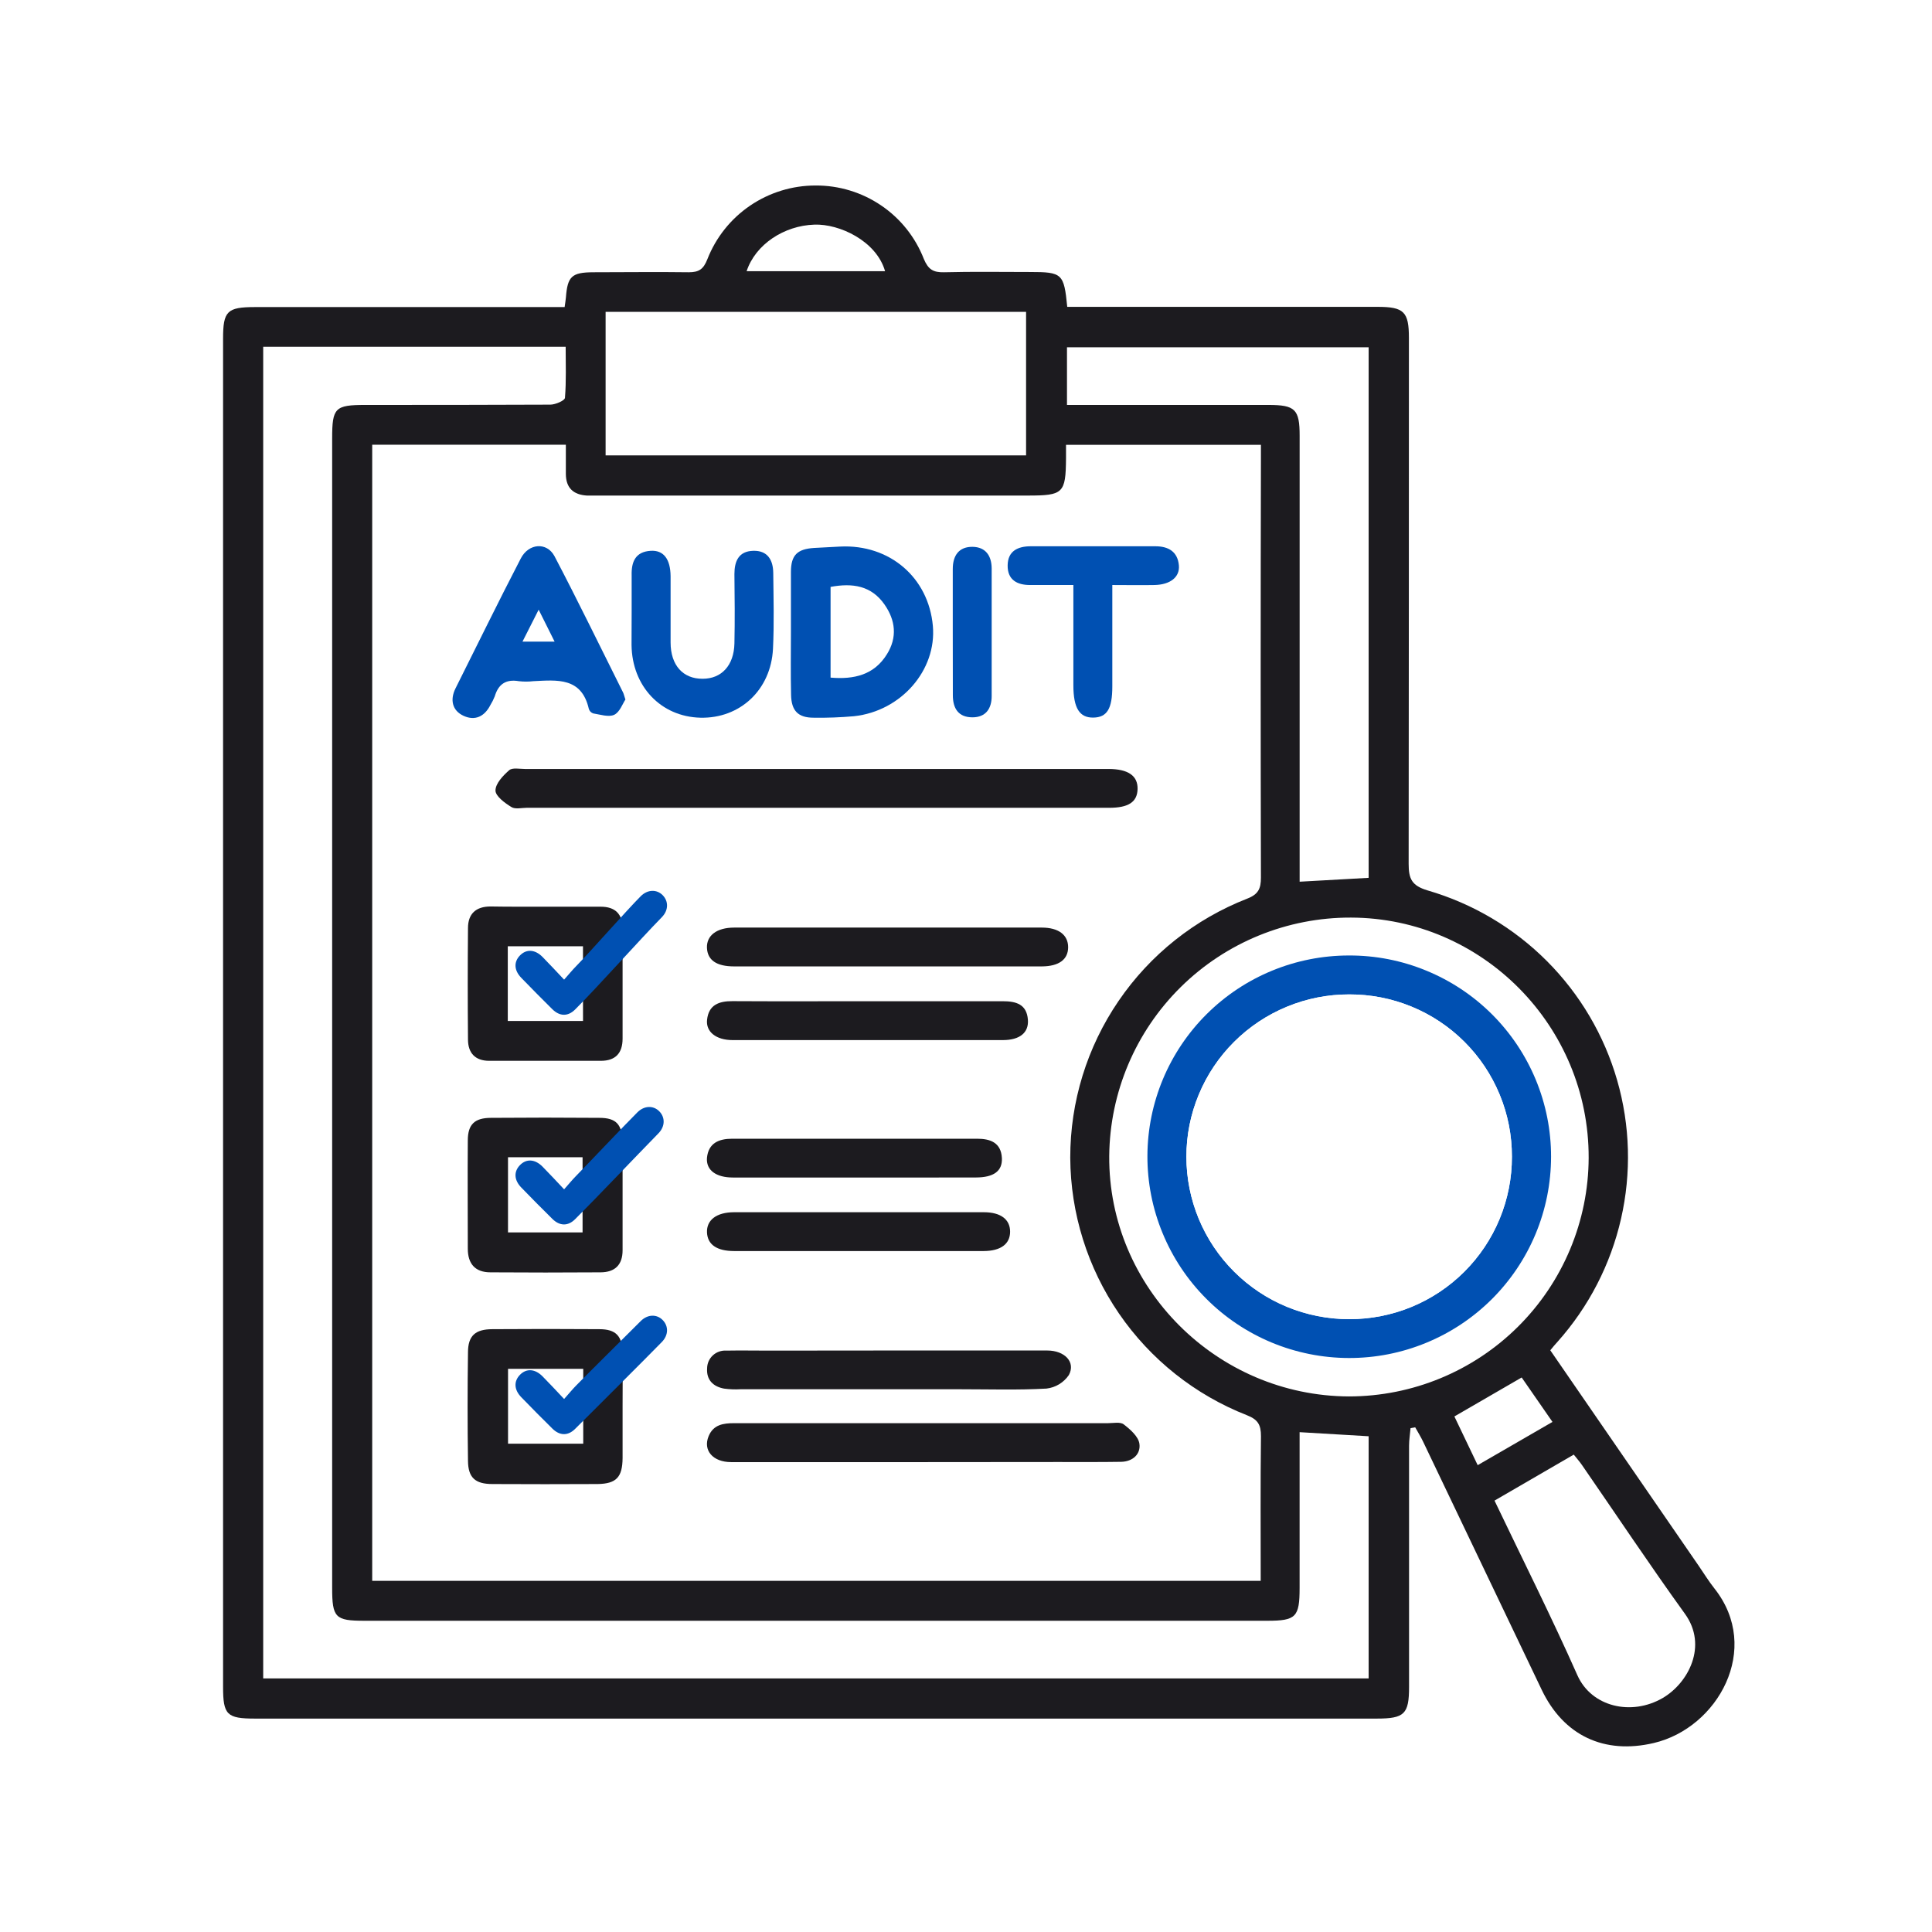 <svg width="52" height="52" viewBox="0 0 52 52" fill="none" xmlns="http://www.w3.org/2000/svg">
<rect width="52" height="52" fill="white"/>
<g clip-path="url(#clip0_18_188)">
<path d="M41.726 36.343L45.722 42.146C45.862 42.35 45.992 42.562 46.145 42.755C47.428 44.376 46.236 46.508 44.513 46.913C43.176 47.228 42.085 46.714 41.495 45.481C40.431 43.259 39.368 41.035 38.306 38.808C38.242 38.674 38.163 38.546 38.09 38.416L37.965 38.439C37.952 38.596 37.925 38.755 37.925 38.913C37.925 41.076 37.925 43.24 37.925 45.403C37.925 46.135 37.801 46.256 37.054 46.256H6.862C6.105 46.256 6.004 46.154 6.004 45.402C6.004 33.306 6.004 21.211 6.004 9.116C6.004 8.373 6.112 8.265 6.865 8.265H15.197C15.214 8.139 15.227 8.07 15.232 8.001C15.275 7.441 15.388 7.331 15.963 7.328C16.822 7.328 17.68 7.316 18.538 7.328C18.813 7.328 18.933 7.246 19.038 6.979C19.267 6.393 19.667 5.89 20.187 5.536C20.707 5.182 21.322 4.992 21.952 4.993C22.581 4.989 23.197 5.177 23.717 5.53C24.238 5.883 24.638 6.386 24.866 6.972C24.983 7.251 25.118 7.335 25.408 7.328C26.178 7.308 26.949 7.321 27.72 7.321C28.591 7.321 28.637 7.362 28.725 8.259H37.076C37.787 8.259 37.921 8.39 37.921 9.094C37.921 13.814 37.919 18.533 37.914 23.251C37.914 23.653 37.996 23.838 38.425 23.966C39.638 24.319 40.743 24.973 41.635 25.867C42.527 26.761 43.178 27.866 43.527 29.079C43.876 30.292 43.911 31.573 43.63 32.804C43.349 34.034 42.761 35.174 41.92 36.116C41.859 36.181 41.803 36.248 41.726 36.343ZM10.018 11.969V42.548H33.932C33.932 41.231 33.923 39.943 33.939 38.654C33.939 38.353 33.861 38.209 33.564 38.092C32.167 37.545 30.967 36.592 30.119 35.356C29.271 34.12 28.814 32.659 28.806 31.161C28.804 29.655 29.257 28.184 30.107 26.94C30.956 25.695 32.162 24.736 33.566 24.188C33.869 24.071 33.938 23.918 33.938 23.622C33.929 19.876 33.929 16.129 33.938 12.383V11.972H28.692C28.692 12.112 28.692 12.225 28.692 12.337C28.684 13.276 28.619 13.338 27.664 13.338H16.189C16.058 13.338 15.926 13.338 15.796 13.338C15.435 13.316 15.232 13.135 15.23 12.757C15.23 12.499 15.23 12.242 15.23 11.969H10.018ZM34.979 38.547V42.737C34.979 43.524 34.882 43.623 34.111 43.623H9.804C9.023 43.623 8.94 43.539 8.94 42.736V11.799C8.94 10.975 9.016 10.899 9.836 10.899C11.495 10.899 13.154 10.899 14.812 10.891C14.95 10.891 15.2 10.781 15.206 10.708C15.243 10.254 15.225 9.797 15.225 9.334H7.084V45.175H36.837V38.657L34.979 38.547ZM16.3 12.257H27.617V8.394H16.3V12.257ZM36.837 23.627V9.348H28.718V10.899H34.138C34.859 10.899 34.98 11.015 34.98 11.727V23.731L36.837 23.627ZM42.759 31.166C42.77 27.614 39.895 24.707 36.361 24.697C34.648 24.691 33.001 25.363 31.782 26.565C30.562 27.768 29.87 29.404 29.855 31.116C29.831 34.651 32.744 37.572 36.31 37.585C38.017 37.583 39.653 36.907 40.861 35.704C42.07 34.501 42.752 32.869 42.759 31.166ZM40.225 40.389C40.984 41.977 41.758 43.517 42.456 45.09C42.835 45.942 43.91 46.193 44.754 45.701C45.439 45.3 45.974 44.297 45.349 43.434C44.399 42.117 43.499 40.763 42.576 39.427C42.512 39.334 42.436 39.25 42.358 39.151L40.225 40.389ZM23.822 7.3C23.589 6.485 22.592 6.02 21.918 6.046C21.102 6.073 20.333 6.578 20.095 7.3H23.822ZM39.145 38.124C39.349 38.55 39.557 38.983 39.772 39.435L41.785 38.271L40.956 37.075L39.145 38.124Z" fill="#1C1B1F"/>
<path d="M21.956 21.741H14.19C14.046 21.741 13.867 21.788 13.763 21.721C13.585 21.612 13.335 21.427 13.336 21.276C13.336 21.089 13.54 20.875 13.704 20.731C13.791 20.655 13.984 20.697 14.129 20.697H29.834C30.365 20.697 30.626 20.88 30.618 21.236C30.61 21.592 30.366 21.742 29.853 21.742L21.956 21.741Z" fill="#1C1B1F"/>
<path d="M16.757 32.17C16.757 32.664 16.757 33.157 16.757 33.651C16.757 34.049 16.547 34.243 16.165 34.245C15.177 34.252 14.188 34.252 13.2 34.245C12.787 34.245 12.592 34.013 12.591 33.613C12.591 32.642 12.583 31.668 12.591 30.697C12.591 30.261 12.776 30.09 13.209 30.087C14.183 30.079 15.158 30.079 16.131 30.087C16.585 30.087 16.744 30.262 16.752 30.733C16.759 31.203 16.757 31.692 16.757 32.17ZM13.673 31.147V33.17H15.68V31.147H13.673Z" fill="#1C1B1F"/>
<path d="M16.757 37.848C16.757 38.313 16.757 38.779 16.757 39.245C16.752 39.76 16.588 39.934 16.088 39.943C15.143 39.948 14.197 39.948 13.252 39.943C12.786 39.943 12.6 39.766 12.596 39.319C12.582 38.346 12.582 37.373 12.596 36.4C12.596 35.952 12.792 35.777 13.25 35.775C14.21 35.768 15.17 35.768 16.13 35.775C16.58 35.775 16.75 35.96 16.757 36.42C16.763 36.889 16.757 37.374 16.757 37.848ZM15.698 36.842H13.674V38.857H15.698V36.842Z" fill="#1C1B1F"/>
<path d="M14.686 24.404H16.167C16.559 24.404 16.757 24.6 16.757 24.994C16.757 25.981 16.757 26.968 16.757 27.954C16.757 28.346 16.566 28.551 16.174 28.552C15.172 28.552 14.169 28.552 13.167 28.552C12.793 28.552 12.598 28.345 12.596 27.983C12.587 26.982 12.587 25.981 12.596 24.98C12.596 24.593 12.811 24.398 13.203 24.398C13.697 24.407 14.191 24.403 14.686 24.404ZM15.691 25.469H13.667V27.48H15.692L15.691 25.469Z" fill="#1C1B1F"/>
<path d="M24.822 39.353C23.108 39.353 21.395 39.353 19.68 39.353C19.184 39.353 18.915 39.034 19.073 38.654C19.201 38.345 19.466 38.305 19.757 38.305C20.845 38.305 21.933 38.305 23.021 38.305C25.287 38.305 27.553 38.305 29.819 38.305C29.964 38.305 30.15 38.264 30.245 38.337C30.421 38.472 30.639 38.663 30.667 38.856C30.708 39.134 30.49 39.339 30.177 39.345C29.612 39.354 29.045 39.35 28.479 39.35L24.822 39.353Z" fill="#1C1B1F"/>
<path d="M23.956 36.349C25.366 36.349 26.776 36.349 28.185 36.349C28.66 36.349 28.957 36.664 28.768 37.01C28.7 37.11 28.61 37.195 28.506 37.258C28.402 37.321 28.286 37.36 28.165 37.374C27.397 37.417 26.625 37.392 25.855 37.392H19.926C19.781 37.4 19.635 37.394 19.491 37.375C19.197 37.322 19.012 37.142 19.032 36.834C19.032 36.768 19.045 36.702 19.071 36.642C19.098 36.581 19.136 36.526 19.185 36.481C19.233 36.436 19.291 36.401 19.353 36.379C19.416 36.357 19.482 36.347 19.548 36.352C19.926 36.345 20.303 36.352 20.681 36.352L23.956 36.349Z" fill="#1C1B1F"/>
<path d="M23.902 26.011C22.522 26.011 21.142 26.011 19.76 26.011C19.285 26.011 19.043 25.842 19.028 25.514C19.013 25.185 19.284 24.966 19.763 24.966C22.523 24.966 25.282 24.966 28.039 24.966C28.492 24.966 28.749 25.164 28.749 25.494C28.749 25.823 28.504 26.009 28.038 26.011C26.663 26.013 25.282 26.011 23.902 26.011Z" fill="#1C1B1F"/>
<path d="M23.375 26.948C24.581 26.948 25.786 26.948 26.989 26.948C27.348 26.948 27.634 27.028 27.666 27.445C27.693 27.794 27.448 27.994 26.991 27.994C24.566 27.994 22.141 27.994 19.716 27.994C19.275 27.994 18.994 27.771 19.031 27.446C19.074 27.048 19.348 26.944 19.714 26.946C20.938 26.953 22.156 26.948 23.375 26.948Z" fill="#1C1B1F"/>
<path d="M23.074 33.672C21.969 33.672 20.865 33.672 19.76 33.672C19.294 33.672 19.043 33.499 19.029 33.171C19.015 32.843 19.278 32.627 19.763 32.627H26.477C26.935 32.627 27.187 32.82 27.187 33.151C27.187 33.483 26.934 33.67 26.476 33.672C25.342 33.673 24.208 33.673 23.074 33.672Z" fill="#1C1B1F"/>
<path d="M22.997 31.693C21.907 31.693 20.818 31.693 19.728 31.693C19.27 31.693 19.003 31.494 19.028 31.166C19.066 30.765 19.349 30.649 19.707 30.649H26.3C26.65 30.649 26.944 30.75 26.966 31.169C26.983 31.518 26.749 31.691 26.266 31.692C25.177 31.695 24.085 31.693 22.997 31.693Z" fill="#1C1B1F"/>
<path fill-rule="evenodd" clip-rule="evenodd" d="M41.747 31.134C41.746 31.847 41.605 32.553 41.331 33.211C41.057 33.869 40.655 34.467 40.15 34.97C39.644 35.473 39.044 35.872 38.383 36.143C37.723 36.415 37.016 36.553 36.302 36.551C35.588 36.549 34.882 36.407 34.223 36.133C33.564 35.858 32.966 35.457 32.463 34.951C31.959 34.446 31.561 33.846 31.29 33.187C31.018 32.528 30.88 31.821 30.883 31.109C30.888 29.677 31.462 28.305 32.479 27.294C33.495 26.284 34.871 25.717 36.305 25.717C37.02 25.714 37.727 25.852 38.387 26.124C39.048 26.395 39.648 26.793 40.154 27.297C40.659 27.8 41.06 28.398 41.334 29.057C41.607 29.715 41.748 30.421 41.747 31.134ZM34.637 27.096C35.169 26.876 35.738 26.764 36.314 26.765C36.889 26.763 37.459 26.874 37.991 27.093C38.523 27.311 39.007 27.633 39.414 28.039C39.821 28.445 40.143 28.927 40.363 29.459C40.583 29.989 40.695 30.559 40.693 31.133C40.695 31.707 40.582 32.276 40.363 32.807C40.143 33.338 39.821 33.821 39.414 34.227C39.008 34.633 38.525 34.955 37.993 35.175C37.461 35.394 36.891 35.506 36.316 35.505C35.741 35.506 35.171 35.393 34.639 35.174C34.107 34.955 33.624 34.633 33.217 34.227C32.81 33.822 32.487 33.34 32.266 32.809C32.046 32.279 31.932 31.71 31.932 31.135C31.931 30.561 32.044 29.992 32.265 29.461C32.485 28.931 32.808 28.448 33.215 28.043C33.622 27.637 34.105 27.315 34.637 27.096Z" fill="#0050B2"/>
<path d="M36.314 26.765C35.738 26.764 35.169 26.876 34.637 27.096C34.105 27.315 33.622 27.637 33.215 28.043C32.808 28.448 32.485 28.931 32.265 29.461C32.044 29.992 31.931 30.561 31.932 31.135C31.932 31.71 32.046 32.279 32.266 32.809C32.487 33.34 32.81 33.822 33.217 34.227C33.624 34.633 34.107 34.955 34.639 35.174C35.171 35.393 35.741 35.506 36.316 35.505C36.891 35.506 37.461 35.394 37.993 35.175C38.525 34.955 39.008 34.633 39.414 34.227C39.821 33.821 40.143 33.338 40.363 32.807C40.582 32.276 40.695 31.707 40.693 31.133C40.695 30.559 40.583 29.989 40.363 29.459C40.143 28.927 39.821 28.445 39.414 28.039C39.007 27.633 38.523 27.311 37.991 27.093C37.459 26.874 36.889 26.763 36.314 26.765Z" fill="white"/>
<path d="M16.833 18.828C16.756 18.944 16.68 19.169 16.531 19.239C16.382 19.308 16.155 19.232 15.964 19.201C15.937 19.192 15.912 19.175 15.891 19.154C15.871 19.132 15.856 19.106 15.848 19.078C15.652 18.223 14.993 18.303 14.356 18.334C14.226 18.349 14.094 18.349 13.964 18.334C13.614 18.275 13.414 18.415 13.316 18.743C13.284 18.824 13.245 18.902 13.199 18.976C13.043 19.283 12.788 19.409 12.478 19.267C12.168 19.125 12.11 18.831 12.259 18.53C12.842 17.366 13.416 16.19 14.017 15.031C14.229 14.621 14.716 14.583 14.924 14.969C15.557 16.175 16.151 17.402 16.761 18.62C16.783 18.657 16.792 18.701 16.833 18.828ZM14.927 17.269C14.783 16.98 14.657 16.729 14.498 16.41L14.063 17.269H14.927Z" fill="#0050B2"/>
<path d="M17.001 16.446C17.001 16.127 17.001 15.809 17.001 15.489C16.991 15.125 17.099 14.851 17.512 14.825C17.861 14.803 18.045 15.048 18.049 15.509C18.049 16.103 18.049 16.698 18.049 17.291C18.049 17.905 18.382 18.273 18.913 18.269C19.421 18.269 19.754 17.909 19.767 17.32C19.781 16.697 19.774 16.074 19.767 15.45C19.767 15.101 19.884 14.837 20.271 14.825C20.658 14.813 20.808 15.07 20.812 15.418C20.819 16.099 20.838 16.783 20.805 17.462C20.75 18.57 19.915 19.343 18.85 19.317C17.784 19.29 17.011 18.469 16.998 17.359C16.998 17.055 17.001 16.75 17.001 16.446Z" fill="#0050B2"/>
<path d="M21.288 17.005C21.288 16.47 21.288 15.933 21.288 15.398C21.288 14.94 21.458 14.777 21.913 14.748C22.147 14.734 22.38 14.723 22.613 14.711C23.942 14.645 24.991 15.542 25.108 16.846C25.214 18.034 24.257 19.14 22.986 19.277C22.624 19.309 22.261 19.323 21.898 19.317C21.481 19.317 21.299 19.131 21.292 18.7C21.278 18.133 21.288 17.568 21.288 17.005ZM22.355 15.799V18.238C22.989 18.292 23.528 18.165 23.871 17.61C24.155 17.157 24.104 16.694 23.805 16.268C23.453 15.764 22.948 15.685 22.352 15.797L22.355 15.799Z" fill="#0050B2"/>
<path d="M25.644 17.011C25.644 16.445 25.644 15.879 25.644 15.314C25.644 14.951 25.811 14.712 26.18 14.718C26.53 14.725 26.689 14.96 26.691 15.3C26.691 16.446 26.691 17.592 26.691 18.737C26.691 19.073 26.532 19.306 26.175 19.307C25.793 19.307 25.645 19.065 25.646 18.708C25.645 18.142 25.644 17.576 25.644 17.011Z" fill="#0050B2"/>
<path d="M29.938 15.746V18.474C29.938 19.077 29.796 19.308 29.428 19.314C29.059 19.32 28.891 19.066 28.89 18.447V15.746C28.474 15.746 28.1 15.746 27.724 15.746C27.375 15.746 27.116 15.607 27.121 15.218C27.125 14.83 27.395 14.704 27.74 14.703C28.859 14.703 29.978 14.703 31.097 14.703C31.447 14.703 31.696 14.846 31.73 15.217C31.758 15.534 31.497 15.736 31.076 15.746C30.718 15.753 30.358 15.746 29.938 15.746Z" fill="#0050B2"/>
<path d="M15.183 26.367C15.305 26.23 15.402 26.111 15.509 26.002C15.894 25.61 16.859 24.509 17.247 24.12C17.43 23.938 17.675 23.932 17.835 24.093C17.995 24.255 17.998 24.498 17.812 24.688C17.231 25.281 16.068 26.582 15.481 27.169C15.286 27.364 15.064 27.359 14.865 27.162C14.583 26.883 14.305 26.602 14.03 26.318C13.833 26.115 13.825 25.886 13.999 25.712C14.173 25.537 14.401 25.555 14.6 25.754C14.788 25.944 14.969 26.141 15.183 26.367Z" fill="#0050B2"/>
<path d="M15.183 32.011C15.305 31.873 15.402 31.755 15.509 31.646C15.894 31.253 16.768 30.326 17.156 29.938C17.34 29.755 17.584 29.749 17.744 29.91C17.904 30.072 17.907 30.315 17.721 30.505C17.14 31.099 16.068 32.226 15.481 32.813C15.286 33.008 15.064 33.002 14.865 32.805C14.583 32.527 14.305 32.246 14.03 31.962C13.833 31.759 13.825 31.53 13.999 31.355C14.173 31.181 14.401 31.199 14.6 31.398C14.788 31.588 14.969 31.784 15.183 32.011Z" fill="#0050B2"/>
<path d="M15.183 37.654C15.305 37.517 15.402 37.399 15.509 37.289C15.894 36.897 16.859 35.944 17.247 35.555C17.43 35.373 17.675 35.366 17.835 35.528C17.995 35.69 17.998 35.932 17.812 36.122C17.231 36.716 16.068 37.869 15.481 38.457C15.286 38.652 15.064 38.646 14.865 38.449C14.583 38.171 14.305 37.89 14.03 37.606C13.833 37.403 13.825 37.174 13.999 36.999C14.173 36.825 14.401 36.843 14.6 37.042C14.788 37.231 14.969 37.428 15.183 37.654Z" fill="#0050B2"/>
</g>
<defs>
<clipPath id="clip0_18_188">
<rect width="40.688" height="42" fill="white" transform="translate(6 5)"/>
</clipPath>
</defs>
</svg>
